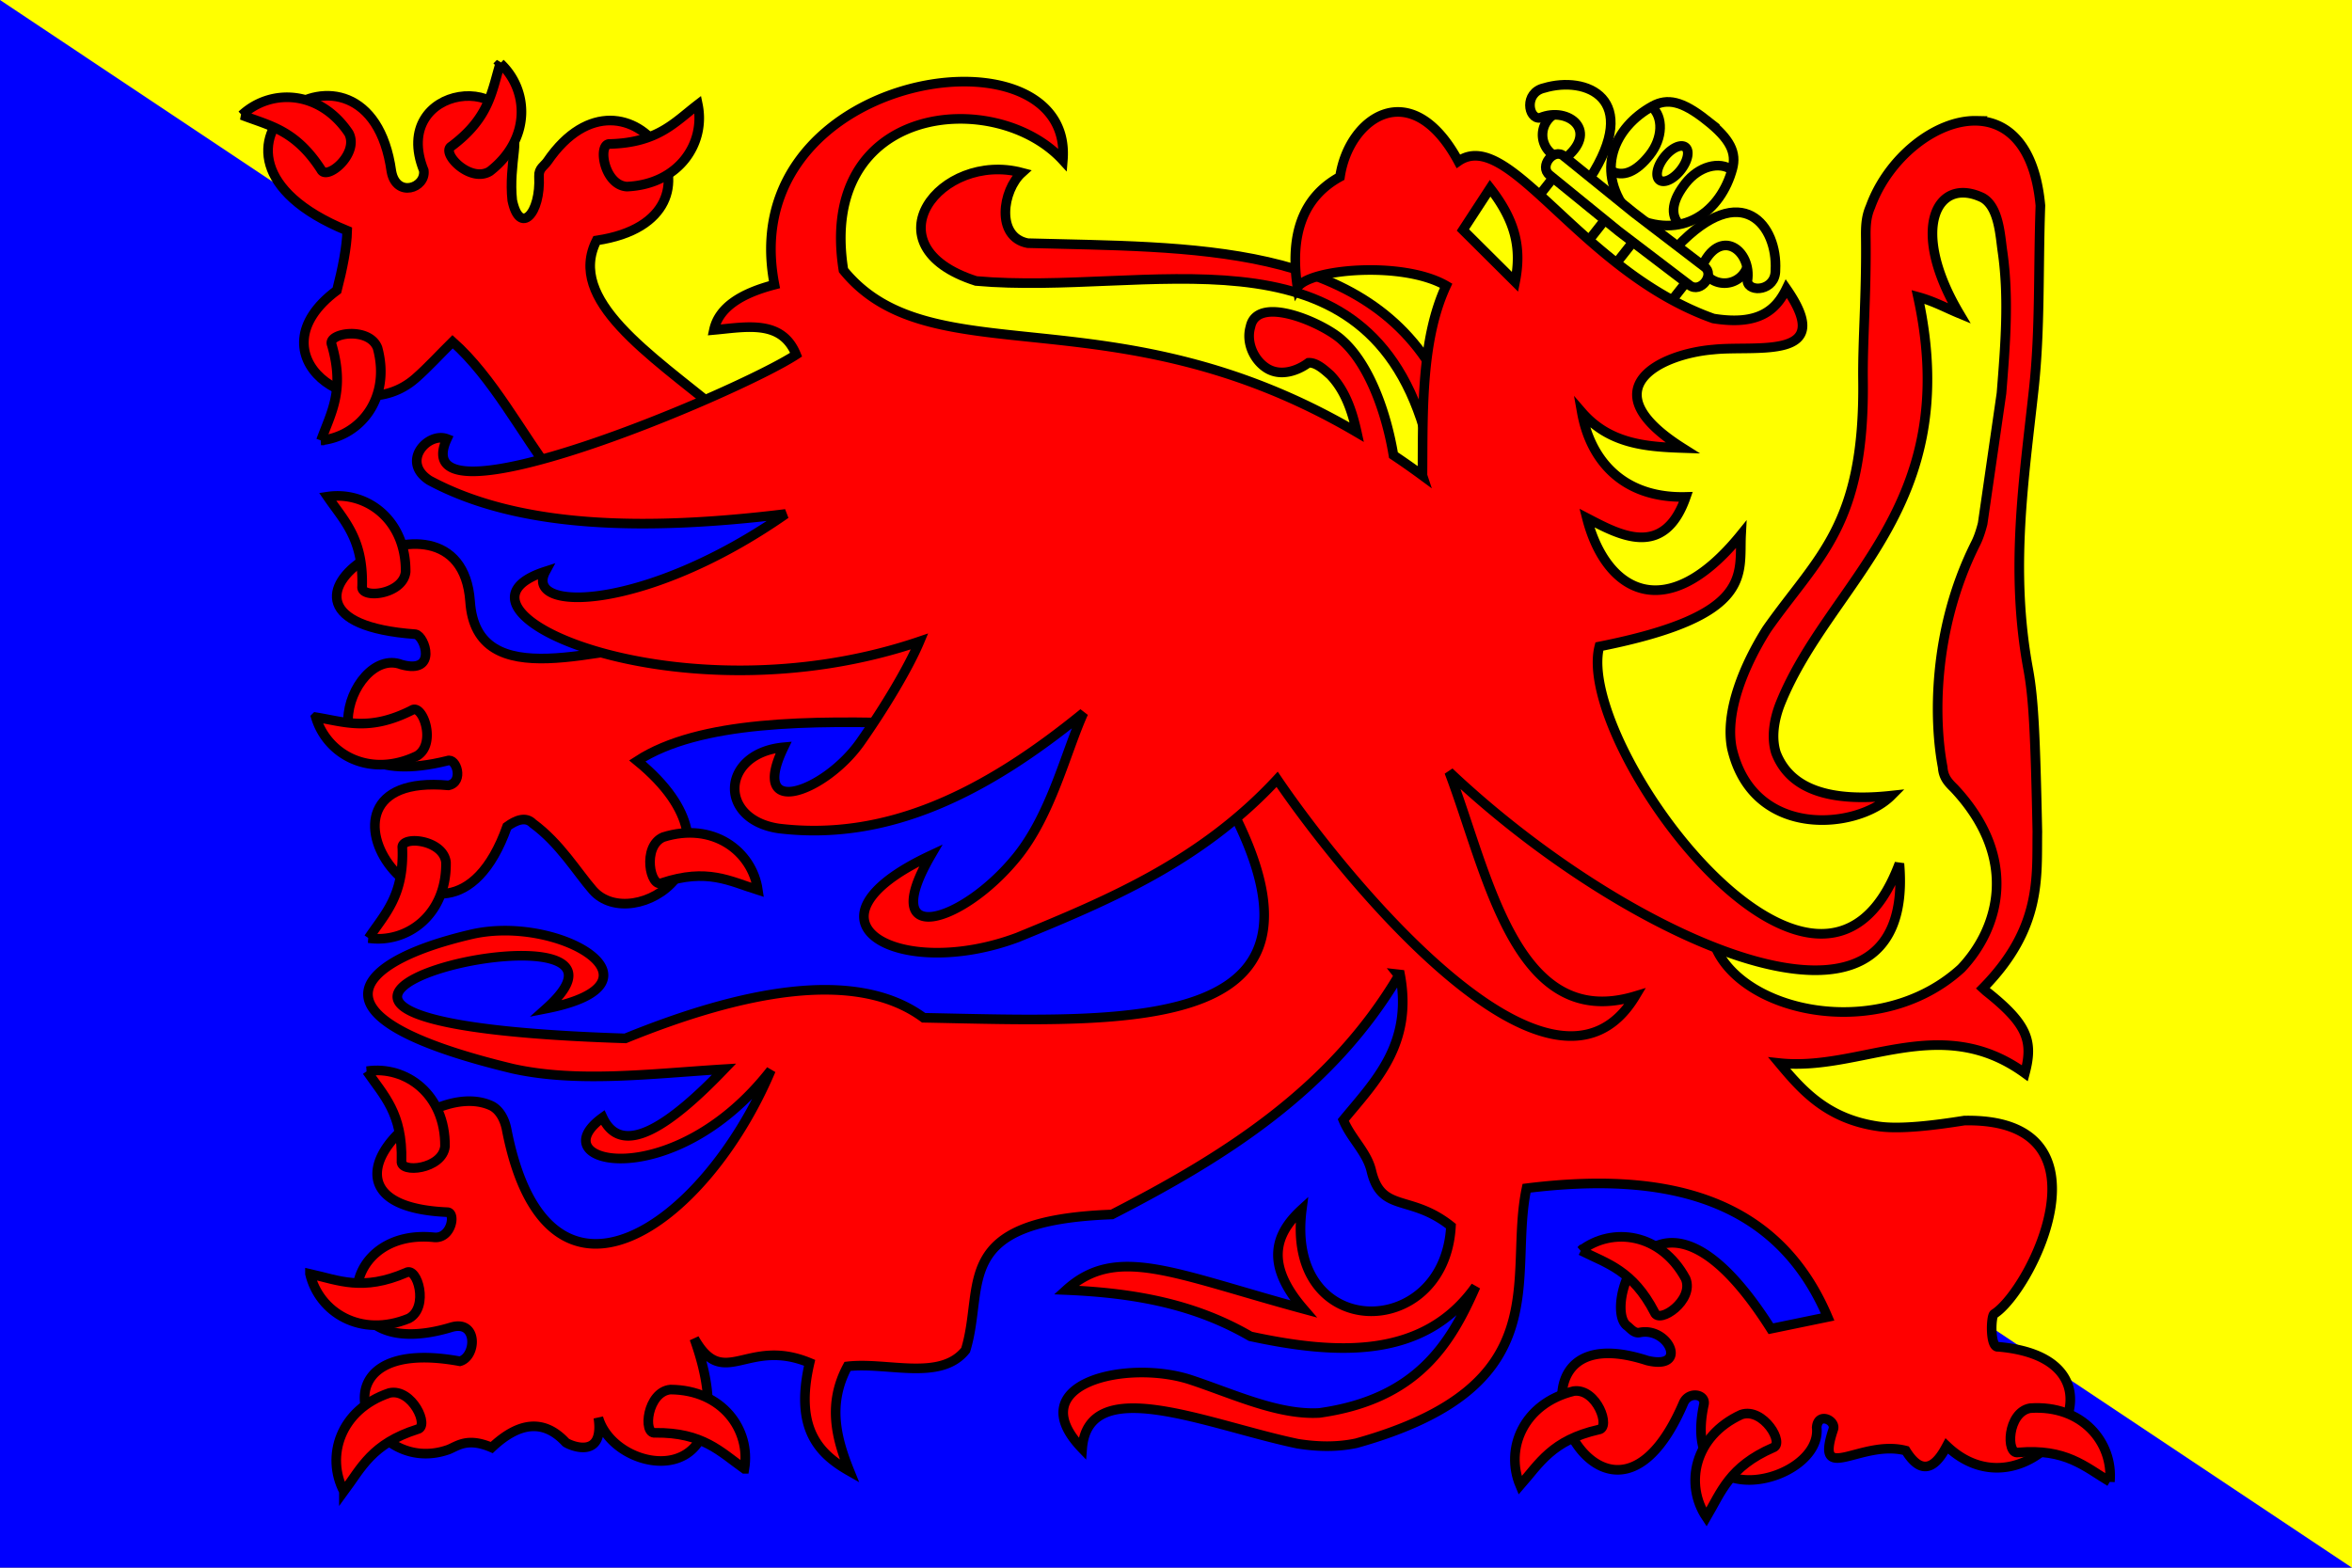 <svg xmlns="http://www.w3.org/2000/svg" version="1.0" width="734" height="489.333"><path d="M0 0v489.344h734V0H0z" style="fill:#ff0;fill-opacity:1"/><path d="M0 0v489.344h734z" style="fill:#00f;fill-opacity:1"/><path d="M285.986 225.838c-33.197-1.046-67.726-.913-87.107 11.67 37.403 30.613-1.485 54.586-13.89 40.346-4.925-5.652-10.27-14.657-18.709-20.83-2.207-2.265-5.266-1.045-8.023.962-19.85 55.74-70.662-17.677-18.293-12.837 4.938-1.03 2.431-8.77-.32-7.702-47.243 11.745-30.718-36.34-14.349-29.999 11.313 3.146 7.351-8.92 4.4-9.475-62.73-4.51 13.835-53.917 17.009-10.27 1.983 29.638 40.849 13.67 65.774 12.668l86.025-10.1z" style="fill:red;fill-opacity:1;stroke:#000;stroke-width:3;stroke-linecap:butt;stroke-linejoin:miter;stroke-miterlimit:4;stroke-opacity:1;stroke-dasharray:none"/><path d="M616.746 37.708c-12.626-.266-27.486 11.486-33.041 26.846-1.46 3.315-1.473 6.55-1.43 9.849.21 17.634-1.027 32.055-.873 44.24.575 45.545-13.921 54.849-30.023 77.758-6.867 10.87-13.217 25.669-10.882 37.25 6.66 28.543 39.235 25.236 49.72 14.694-18.921 2.051-31.536-1.82-35.979-13.344-1.527-4.791-.598-10.533 1.43-15.567 15.51-38.279 57.232-60.91 42.89-126.763 4.976 1.363 8.65 3.42 12.867 5.162-15.648-26.39-7.018-42.934 7.227-36.138 5.204 2.804 5.558 11.998 6.275 16.838 2.09 14.426.877 29.34-.318 44.24l-5.877 40.666c-.549 2.163-1.268 4.426-2.224 6.275-13.739 27.428-12.892 56.065-10.246 69.735.194 3.089 1.625 4.703 3.574 6.593 20.416 21.814 14.102 43.682 2.224 56.233-28.646 26.164-79.724 11.124-78.314-15.726l-118.662-81.73c-40.323-3.02-32.674-4.57-34.747 40.456 45.497 78.717-27.377 73.642-92.095 72.409-21.2-15.64-57-8.275-93.087 6.433-167.718-5.379 19.634-48.94-24.702-9.293 40.477-7.92 3.39-29.869-23.986-23.033a129.039 129.039 0 0 0-6.116 1.588c-28.446 8.01-46.131 24.332 19.618 40.19 20.32 4.505 43.042 1.578 66.003.159-16.273 16.989-31.777 28.17-37.886 15.09-20.152 14.569 22.005 24.383 52.5-14.773-20.725 49.008-69.758 83.45-82.444 18.665-.665-3.599-2.41-6.375-4.765-7.545-20.418-9.537-60.879 31.184-13.74 33.2 2.701.163 1.257 8.249-4.052 7.863-31.506-3.338-34.495 40.145 5.322 28.037 8.307-2.387 7.834 9.215 2.621 10.643-47.693-8.763-29.785 36.894-3.574 27.56 2.813-1.1 5.903-3.916 13.502-.634 8.594-8.11 16.335-8.91 23.113-1.589 1.48 1.036 12.123 5.47 10.167-7.704 5.337 18.445 47.498 24.413 29.943-24.702 9.286 16.42 16.397-.59 35.98 7.546-4.87 20.904 3.244 28.586 12.47 33.835-4.226-10.453-6.876-21.074-.636-32.723 12.424-1.446 29.044 4.778 36.854-5.084 6.23-20.42-4.975-40.463 45.67-42.333 35.218-18.084 68.351-38.85 89.512-74.581l-.317-.397.714.08c4.125 21.828-7.877 33.449-17.712 45.43 2.354 5.72 7.374 10.012 8.737 15.806 3.141 13.35 12.105 7.144 24.86 17.315-1.966 36.166-51.947 36.345-46.543-5.242-8.558 7.823-11.41 17.27.477 31.055-40.345-10.912-58.26-20.175-74.025-5.877 22.058.917 40.528 4.6 57.504 14.455 26.443 5.695 53.986 7.46 70.292-15.567-7.757 17.75-18.197 35.192-48.768 39.474-12.881.728-26.901-5.948-40.11-10.325-19.791-6.558-53.517 1.076-33.914 21.445 1.875-24.062 39.353-7.322 67.273-1.509 6.232.987 12.296 1.103 18.268-.159 63.696-17.81 47.189-51.45 53.136-79.584 43.55-5.433 78.142 2.957 93.96 40.189l-17.711 3.654c-35.805-56.493-52.834-7.165-44.955-.954.947.657 2.255 2.508 3.97 2.145 9.08-1.92 15.446 11.89 2.384 8.737-53.23-17.273-14.455 73.419 11.358 13.184 1.7-3.695 6.971-2.671 6.354.477-7.876 36.132 37.111 24.353 35.185 7.228.376-4.99 6.175-2.159 5.163.635-5.896 17.677 8.574 2.963 22.636 6.592 6.253 10.184 10.914 2.08 12.788-1.43 26.255 25.046 62.857-26.988 16.044-30.975-2.573.394-2.318-9.493-1.271-10.246 11.574-7.327 38.614-61.28-9.293-60.364-9.088 1.44-19.769 2.799-26.687 1.827-16.162-2.27-24.03-11.363-31.055-19.777 25.396 2.755 50.078-16.087 76.645 3.177 2.667-10.006.943-15.298-12.152-25.654l-.953-.874c18.482-18.768 16.79-34.7 16.997-48.847-.623-29.92-1.16-41.542-2.86-50.753-5.724-31.04-1.323-59.246 1.748-87.447 2.044-18.769 1.36-37.573 2.065-57.266-1.724-18.715-10.195-26.242-20.015-26.449z" style="fill:red;fill-opacity:1;stroke:#000;stroke-width:3;stroke-linecap:butt;stroke-linejoin:miter;stroke-miterlimit:4;stroke-opacity:1;stroke-dasharray:none"/><path d="M444.392 133.77c-19.784-65.642-86.634-41.304-139.789-46.068C270.49 76.8 293.453 47.152 318.9 53.89c-6.097 5.484-8.203 20.085 1.815 22.012 50.294 1.401 106.368-.557 128.897 44.024zM173.34 149.352c-10.697-14.228-19.598-31.6-32.092-42.683-3.98 3.935-7.776 8.106-11.627 11.468-18.668 16.302-51.63-7.358-24.478-27.515 1.741-6.699 3.099-13.547 3.21-18.614-59.691-24.49 6.626-70.212 13.8-18.453 1.541 8.294 10.76 5.193 10.109-.321-10.885-27.02 30.991-32.37 28.178-6.113-.494 4.608-1.175 9.901-.578 15.42 2.336 11.135 8.985 4.172 8.344-7.542-.115-2.459 1.66-3.222 2.597-4.594 25.407-37.15 62.033 17.763 15.375 24.652-9.43 18.578 16.54 35.433 38.672 53.595z" style="fill:red;fill-opacity:1;stroke:#000;stroke-width:3;stroke-linecap:butt;stroke-linejoin:miter;stroke-miterlimit:4;stroke-opacity:1;stroke-dasharray:none"/><path d="M501.563 601.956a1.844 1.844 0 1 1-3.688 0 1.844 1.844 0 1 1 3.688 0z" transform="scale(-4.068 4.068) rotate(-38.217 -656.35 1223.051)" style="fill:#ff0;stroke:#000;stroke-width:.737;stroke-linecap:round;stroke-linejoin:round;stroke-miterlimit:4;stroke-opacity:1;stroke-dasharray:none"/><path d="M501.563 601.956a1.844 1.844 0 1 1-3.688 0 1.844 1.844 0 1 1 3.688 0z" transform="scale(4.068) rotate(38.217 1163.769 -241.604)" style="fill:#ff0;stroke:#000;stroke-width:.737;stroke-linecap:round;stroke-linejoin:round;stroke-miterlimit:4;stroke-opacity:1;stroke-dasharray:none"/><path d="M532.477 37.458c-7.572-5.962-12.146-6.858-16.744-4.342-11.86 6.49-18.635 20.41-6.839 34.292 16.262 8.21 28.205-1.64 31.731-14.693 1.367-5.059-.577-9.295-8.148-15.257z" style="fill:#ff0;stroke:#000;stroke-width:3;stroke-linecap:butt;stroke-linejoin:miter;stroke-miterlimit:4;stroke-opacity:1;stroke-dasharray:none"/><path d="M524.36 70.359c-3.513-3.293-2.342-8.089 1.667-13.18 4.107-5.216 10.526-7.011 14.535-4.082m-38.151-.021c4.025 2.643 8.412.38 12.422-4.712 4.106-5.215 4.345-11.877.558-15.087" style="fill:none;stroke:#000;stroke-width:3;stroke-miterlimit:4;stroke-opacity:1;stroke-dasharray:none"/><path d="M510.759 590.71a1.205 2.41 0 1 1-2.41 0 1.205 2.41 0 1 1 2.41 0z" transform="rotate(38.216 3189.213 -414.193) scale(2.711)" style="fill:none;stroke:#000;stroke-width:1.107;stroke-linecap:round;stroke-linejoin:round;stroke-miterlimit:4;stroke-opacity:1;stroke-dasharray:none"/><path transform="rotate(38.217)" style="fill:#ff0;stroke:#000;stroke-width:3;stroke-linecap:round;stroke-linejoin:round;stroke-miterlimit:4;stroke-opacity:1;stroke-dasharray:none" d="M415.144-259.037h52.785v11.541h-52.785z"/><path transform="rotate(38.217)" style="fill:#ff0;stroke:#000;stroke-width:3;stroke-linecap:round;stroke-linejoin:round;stroke-miterlimit:4;stroke-opacity:1;stroke-dasharray:none" d="M435.961-259.037h11.152v11.541h-11.152z"/><path d="M487.89 49.855c11.639-8.746 1.586-16.832-7.286-13.068-3.722.488-5.088-7.906 1.304-9.324 13.041-3.894 30.442 3.13 14.216 28.229zM530.898 83.72c5.772-13.367 15.99-5.492 14.413 4.016.398 3.732 8.879 3.092 8.758-3.455.725-13.59-10.184-28.858-30.777-7.197z" style="fill:#ff0;stroke:#000;stroke-width:3;stroke-linecap:butt;stroke-linejoin:miter;stroke-miterlimit:4;stroke-opacity:1;stroke-dasharray:none"/><path d="M488.09 48.777c-3.103-2.775-7.958 3.121-4.504 5.859l21.552 17.542 22.109 16.836c3.47 2.716 8.064-3.387 4.638-5.754l-22.136-16.938-21.658-17.545z" style="fill:#ff0;stroke:#000;stroke-width:3;stroke-linecap:butt;stroke-linejoin:miter;stroke-miterlimit:4;stroke-opacity:1;stroke-dasharray:none"/><path d="M301.347 25.477c-29.232-.227-67.823 21.522-59.649 63.381-10.47 2.727-17.408 7.137-18.903 14.138 10.251-.94 21.175-3.312 25.654 7.704-18.333 11.997-122.739 56.046-108.972 26.29-5.84-2.253-14.569 7.053-5.48 12.947 27.644 14.908 66.716 15.934 111.196 10.484-43.367 30.319-82.017 31.017-74.978 17.95-37.456 12.06 41.702 47.326 116.756 21.842-3.455 8.248-11.037 20.84-18.427 31.373-10.933 15.584-35.06 24.578-23.987 1.668-19.477 1.79-20.686 22.469-1.588 25.337 34.07 4.153 64.707-11.215 95.152-36.06-5.47 12.076-10.052 31.719-20.89 45.035-17.107 21.023-43.694 28.578-26.766-.556-44.24 20.717-9.902 39.484 27.164 25.575 28.263-11.599 57.075-23.626 80.935-49.323 20.17 29.778 85.672 110.996 111.752 67.67-37.31 11.26-45.885-37.89-58.06-69.974 56.146 53.149 145.992 93.051 140.504 28.594-24.95 66.68-101.51-37.137-93.643-67.75 48.485-9.605 43.592-22.427 44.24-34.948-23.36 28.815-42.194 18.036-48.132-5.162 9.879 5.132 24.031 13.135 30.896-6.593-19.518.52-29.8-11.337-32.485-26.449 8.564 9.889 19.92 10.814 31.453 11.2-29.253-18.488-7.01-29.368 9.61-30.738 13.309-1.432 38.604 3.76 22.796-18.983-3.258 6.717-8.736 11.577-22.796 9.293-41.528-14.742-63.734-60.104-79.584-49.085-14.702-27.215-34.199-13.704-36.933 4.845-11.7 6.427-15.723 18.173-13.264 34.55 3.497-5.78 32.882-8.391 46.384-.556-7.826 16.87-7.248 38.785-7.386 59.251a243.65 243.65 0 0 0-9.055-6.354c-2.132-12.936-7.41-28.045-15.805-35.662-5.31-5.237-26.726-14.86-28.832-4.368-1.425 4.827 1.052 10.475 5.322 13.026 4.106 2.417 9.216.808 12.787-1.827 2.442-.173 4.96 2.163 6.83 3.812 4.672 4.875 6.833 11.355 8.261 17.871-75.81-44.54-132.723-16.807-160.202-50.594-8.258-52.203 47.582-57.053 68.465-34.312 1.358-16.371-12.801-24.406-30.34-24.542zm163.696 33.279c7.976 10.275 9.858 18.74 7.784 29.229l-16.282-16.203zM100.169 137.478c3.111-8.665 7.518-15.536 3.37-29.847-1.578-3.685 11.66-5.826 14.281.963 4.264 15.7-5.416 27.577-17.651 28.884zM75.462 35.923c8.58 3.335 16.658 4.516 24.739 17.034 1.746 3.608 12.046-4.98 8.64-11.412-9.054-13.517-24.367-14-33.379-5.622zM156.137 19.76c-2.718 8.796-3.323 16.937-15.236 25.885-3.475 1.998 5.822 11.663 11.995 7.81 12.84-9.99 12.237-25.3 3.24-33.694zM217.78 32.626c-7.302 5.606-12.502 11.899-27.396 12.313-3.99-.379-1.992 12.882 5.273 13.307 16.253-.728 24.61-13.57 22.123-25.62zM102.22 155.021c5.197 7.598 11.197 13.135 10.796 28.03-.597 3.963 12.754 2.692 13.575-4.538.162-16.269-12.203-25.316-24.371-23.491zM98.558 223.866c9.089 1.463 16.654 4.53 29.956-2.183 3.332-2.23 7.874 10.389 1.683 14.215-14.647 7.081-28.102-.247-31.64-12.032zM115.02 292.833c5.13-7.644 11.079-13.233 10.546-28.124-.632-3.958 12.729-2.806 13.615 4.417.306 16.266-11.977 25.423-24.162 23.707z" style="fill:red;fill-opacity:1;stroke:#000;stroke-width:3;stroke-linecap:butt;stroke-linejoin:miter;stroke-miterlimit:4;stroke-opacity:1;stroke-dasharray:none"/><path d="M236.518 277.799c-8.78-2.767-15.82-6.9-29.956-2.191-3.62 1.722-6.281-11.422.4-14.308 15.52-4.88 27.768 4.325 29.556 16.499zM114.503 334.348c5.198 7.598 11.197 13.134 10.796 28.029-.596 3.964 12.754 2.693 13.576-4.538.161-16.268-12.204-25.316-24.372-23.49zM232.314 458.481c-7.513-5.32-12.951-11.408-27.85-11.248-3.973.532-2.486-12.796 4.757-13.5 16.269.101 25.114 12.611 23.093 24.748zM96.735 397.613c8.985 2.006 16.353 5.522 30.034-.379 3.46-2.025 7.235 10.843.826 14.29-15.046 6.189-28.037-1.935-30.86-13.91zM107.323 465.526c5.471-7.403 8.731-14.888 22.932-19.398 3.94-.738-1.642-12.931-8.742-11.334-15.42 5.188-19.907 19.837-14.19 30.732zM493.358 390.342c8.222 4.14 16.15 6.088 22.996 19.322 1.393 3.759 12.467-3.805 9.693-10.532-7.72-14.321-22.917-16.268-32.69-8.79zM474.395 463.65c6.073-6.919 9.95-14.103 24.478-17.406 3.988-.405-.552-13.024-7.76-12.028-15.801 3.876-21.502 18.098-16.718 29.434zM532.52 473.584c4.664-7.937 7.12-15.722 20.77-21.698 3.84-1.147-2.99-12.687-9.883-10.354-14.79 6.777-17.716 21.816-10.887 32.052zM658.447 462.494c-7.89-4.743-13.768-10.408-28.613-9.135-3.922.828-3.436-12.574 3.734-13.818 16.23-1.114 25.987 10.7 24.879 22.954z" style="fill:red;fill-opacity:1;stroke:#000;stroke-width:3;stroke-linecap:butt;stroke-linejoin:miter;stroke-miterlimit:4;stroke-opacity:1;stroke-dasharray:none"/></svg>